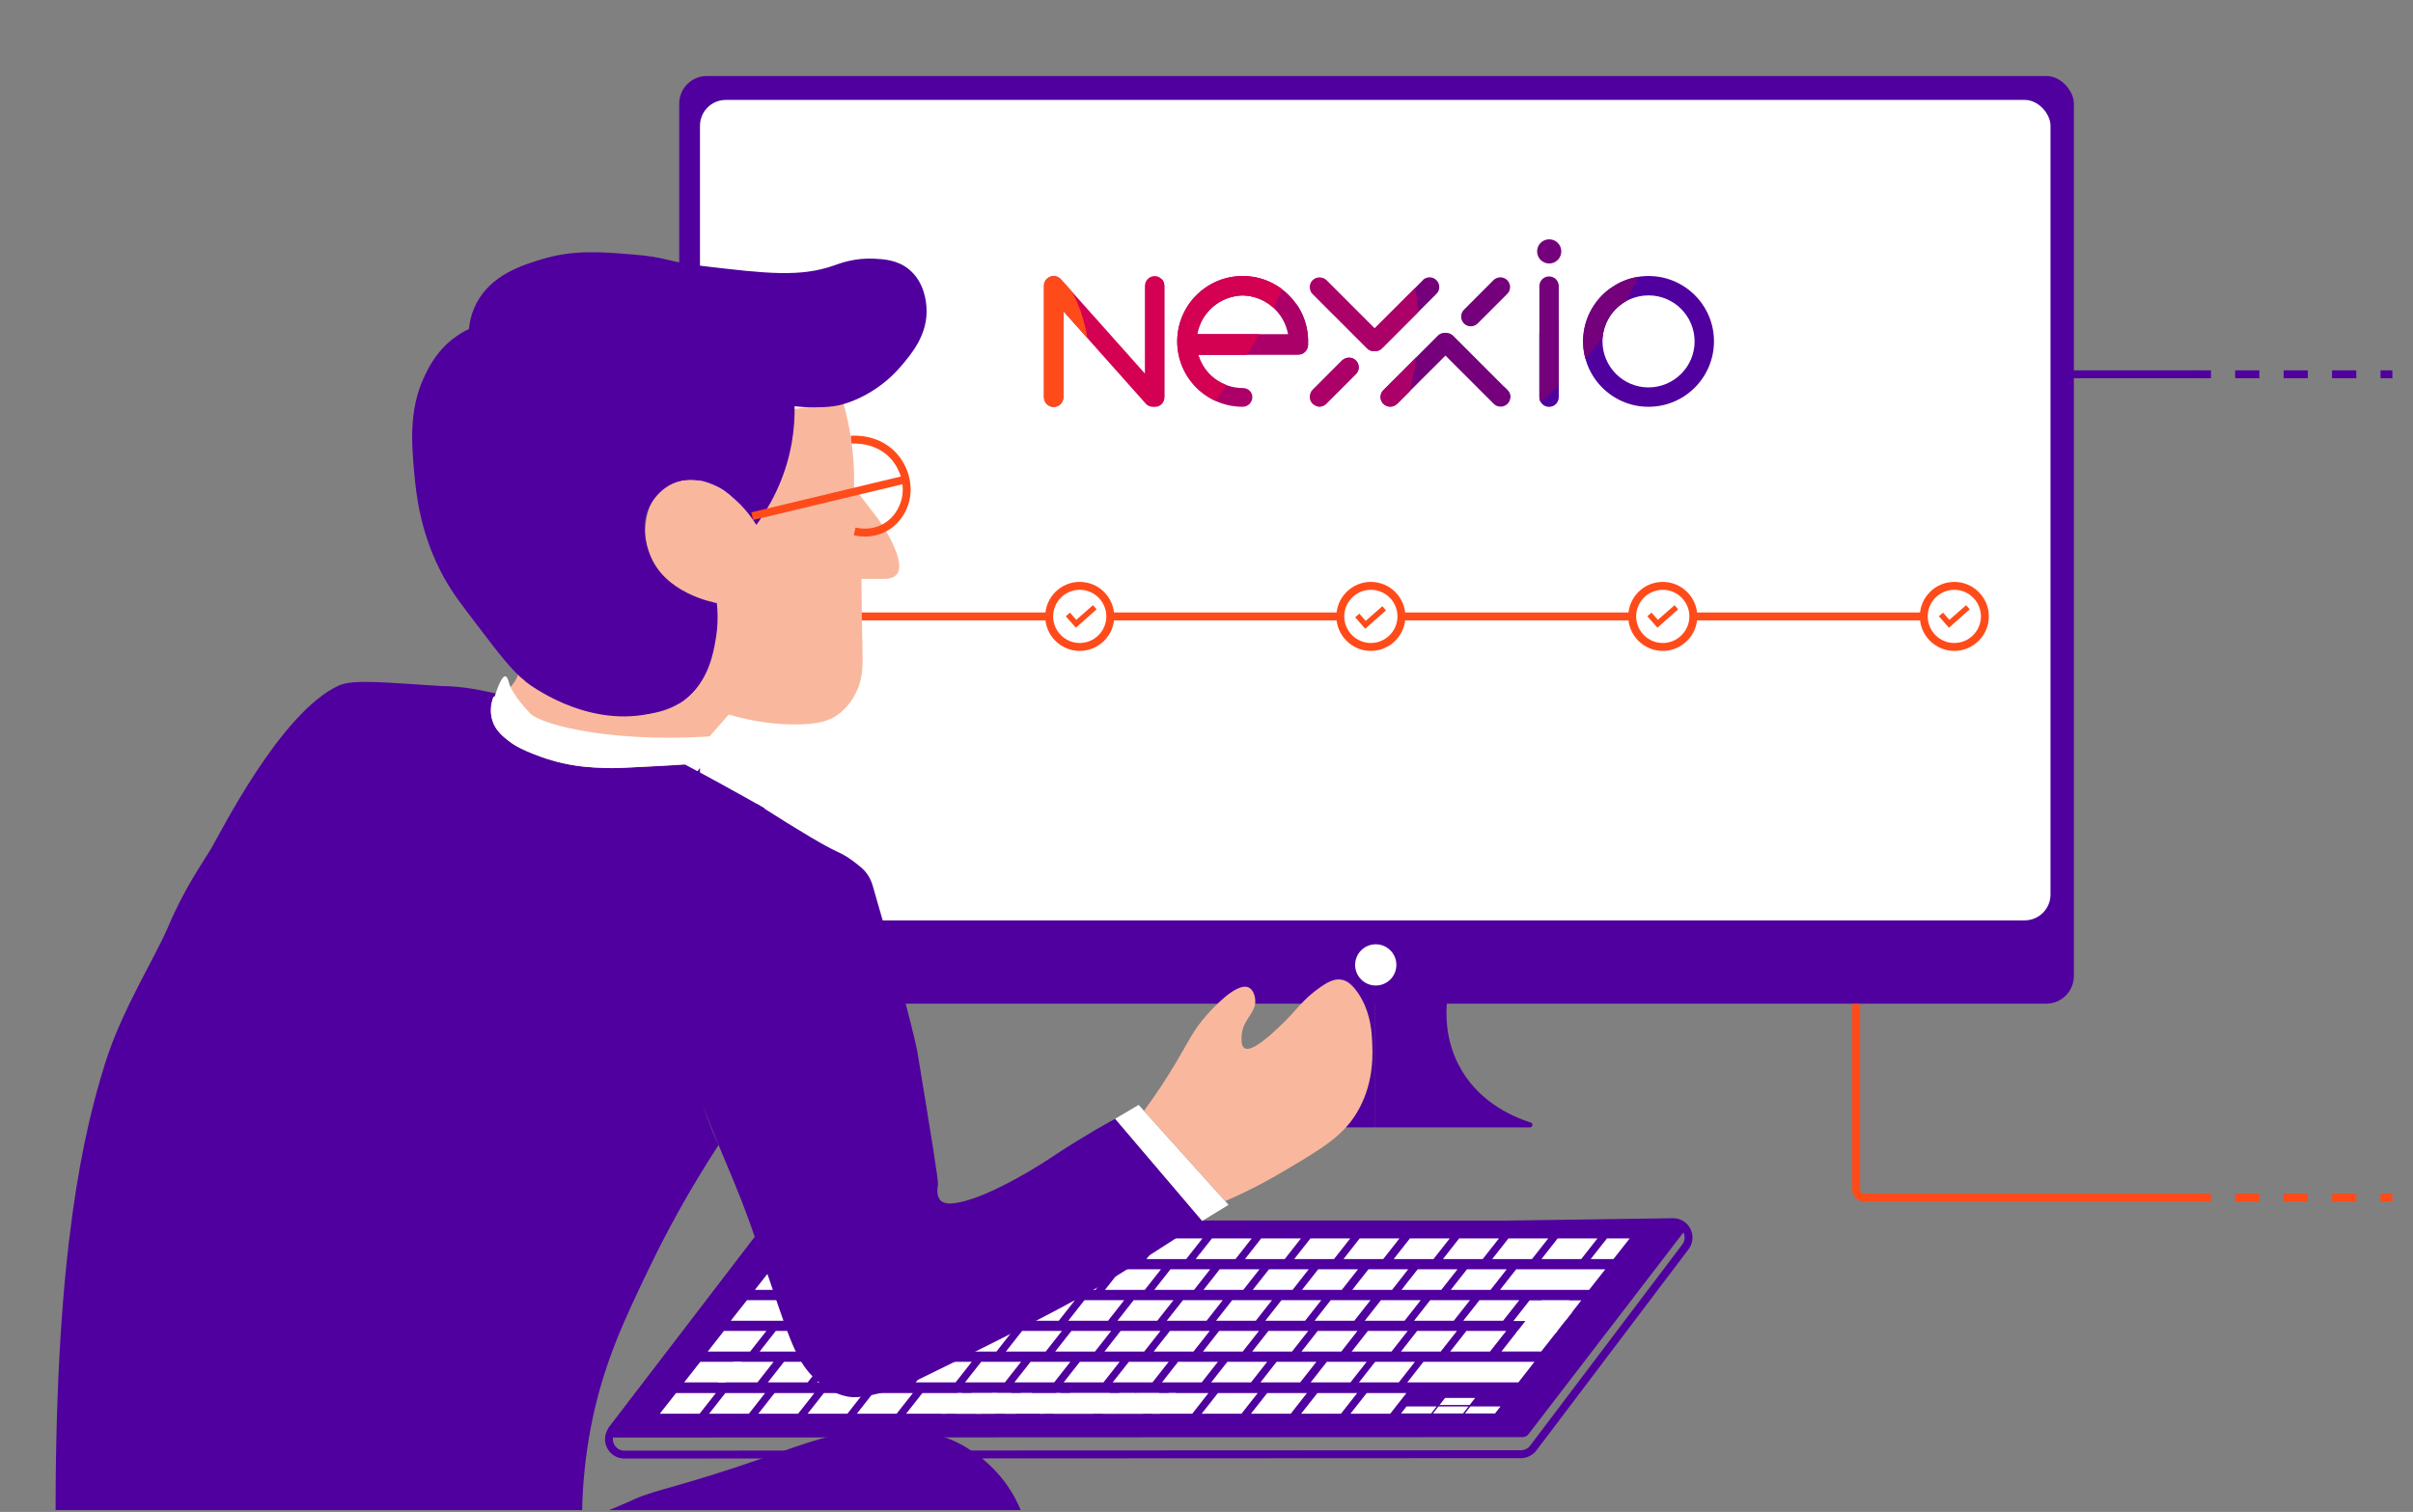 <?xml version="1.0" encoding="UTF-8"?>
<svg id="Calque_1" data-name="Calque 1" xmlns="http://www.w3.org/2000/svg" xmlns:xlink="http://www.w3.org/1999/xlink" viewBox="0 0 351 220">
  <rect x="0" y="0" width="351" height="220" fill="#808080" stroke="none"/>
  <defs>
    <style>
      .cls-1 {
        fill: none;
      }

      .cls-2 {
        clip-path: url(#clippath);
      }

      .cls-3 {
        fill: #f9b89d;
      }

      .cls-4 {
        fill: #ff4b1a;
      }

      .cls-5 {
        fill: #fff;
      }

      .cls-6 {
        fill: #74007b;
      }

      .cls-7 {
        fill: #ac0069;
      }

      .cls-8 {
        fill: #d40052;
      }

      .cls-9 {
        fill: #50009e;
      }
    </style>
    <clipPath id="clippath">
      <path class="cls-1" d="m195.23,52.44l-4.3,4.31c-.55.56-.55,1.44,0,2,.55.55,1.44.55,1.99,0l4.31-4.31c.55-.55.55-1.44,0-1.99h0c-.27-.27-.62-.41-1-.41s-.74.15-1.01.41m15.11-4.02h-.09s0,0,0,0c-.4-.02-.8.11-1.08.4l-7.93,7.94c-.55.55-.55,1.44,0,1.99.26.27.62.41,1,.41s.73-.15,1-.41l7.03-7.02,7.02,7.02c.27.27.63.41,1.01.41s.73-.15,1-.41c.55-.55.55-1.44,0-1.99l-7.93-7.94c-.26-.25-.62-.4-.98-.4h-.02m-3.38-7.66h0s-7.03,7.02-7.03,7.02l-7.02-7.02c-.27-.26-.62-.41-1-.41s-.73.15-1,.41c-.55.55-.55,1.44,0,1.99l7.93,7.93c.29.3.68.43,1.08.41.4.02.8-.12,1.08-.41l7.93-7.93c.55-.55.55-1.44,0-1.99h0c-.26-.27-.62-.42-1-.42s-.73.15-1,.41m10.3,0l-4.3,4.31c-.55.55-.55,1.44,0,2,.55.55,1.44.55,1.99,0l4.31-4.31c.55-.55.55-1.44,0-1.99h0c-.27-.27-.63-.42-1-.42s-.74.15-1.01.41m6.68.87v16.16c0,.78.63,1.41,1.41,1.41s1.41-.63,1.41-1.41v-16.16c0-.79-.63-1.41-1.41-1.41s-1.41.62-1.41,1.41m-43.17,1.36c3.26.07,6.02,2.42,6.61,5.63h-13.21c.59-3.21,3.35-5.56,6.61-5.63m-9.52,6.68c0,5.25,4.26,9.52,9.52,9.52.78,0,1.41-.63,1.41-1.41,0-.73-.61-1.32-1.35-1.32h-.06c-2.99,0-5.62-1.97-6.45-4.83h14.56c.8-.05,1.41-.71,1.41-1.51,0-.06,0-.17-.01-.22,0-.06.01-.17.01-.23,0-5.25-4.26-9.51-9.52-9.51-5.25,0-9.51,4.26-9.52,9.51m61.86,0c0-3.7,3-6.69,6.7-6.69,3.7,0,6.69,3,6.7,6.69,0,3.7-3,6.69-6.7,6.7-3.7,0-6.69-3-6.7-6.7m-2.82,0c0,5.25,4.26,9.52,9.52,9.52,5.26,0,9.51-4.27,9.52-9.52,0-5.25-4.26-9.51-9.52-9.51-5.25,0-9.51,4.26-9.52,9.51m-63.74-8.11h0s0,12.79,0,12.79l-12.22-13.71-.03-.03s-.08-.07-.11-.1c-.03-.03-.07-.06-.1-.08-.04-.03-.08-.05-.12-.08-.04-.02-.08-.04-.11-.06-.04-.02-.09-.03-.13-.04-.04-.02-.08-.03-.13-.04-.05-.01-.09-.01-.12-.02-.05,0-.1,0-.16-.01h-.04s-.06,0-.09,0c-.05,0-.1,0-.15.02-.04,0-.09.02-.13.02-.04.01-.09.03-.13.04-.05.02-.09.04-.13.06-.04.02-.08.04-.12.07-.04.03-.08.06-.12.09-.02.02-.05.03-.07.05l-.03.03s-.07.08-.1.11c-.03.03-.06.06-.08.1-.03.04-.05.08-.07.12-.03.04-.04.08-.07.11-.02.04-.03.09-.05.13-.01.05-.03.09-.04.13,0,.05,0,.09-.01.12l-.02.16v.04s0,16.21,0,16.21c0,.79.63,1.41,1.41,1.42.78,0,1.41-.63,1.41-1.41h0s0-12.53,0-12.53l11.99,13.47c.27.3.65.46,1.05.46h.13s.11,0,.11,0c.78,0,1.41-.63,1.41-1.41v-16.21c0-.78-.64-1.41-1.41-1.41-.78,0-1.41.63-1.41,1.41m57.04-5c0,.97.79,1.76,1.76,1.76.97,0,1.76-.79,1.76-1.76,0-.97-.79-1.76-1.76-1.76s-1.76.79-1.76,1.76"/>
    </clipPath>
  </defs>
  <g id="Ordinateur">
    <rect class="cls-9" x="98.8" y="11.06" width="202.87" height="134.98" rx="4.02" ry="4.02"/>
    <rect class="cls-5" x="101.82" y="14.54" width="196.45" height="119.38" rx="3.76" ry="3.76"/>
    <g id="pied">
      <path class="cls-9" d="m200.06,145.68h-10.43c.18,1.8.27,5.41-1.64,9.18-2.82,5.55-8.13,7.81-11.2,8.68-.29.08-.22.5.07.5h23.19v-18.37Z"/>
      <path class="cls-9" d="m200.06,145.68h10.43c-.18,1.8-.27,5.41,1.64,9.18,2.62,5.17,7.42,7.48,10.54,8.48.39.12.29.7-.11.7h-22.5v-18.37Z"/>
    </g>
    <circle class="cls-5" cx="200.12" cy="140.4" r="3"/>
    <g id="nexxio">
      <g class="cls-2">
        <path class="cls-9" d="m229.34,76.09c2.31,0,26.07-16.77,28.39-22.97,2.32-6.2-6.2-21.7-7.75-20.92-1.55.78-33.05,20.65-33.05,20.65l12.4,23.24Z"/>
        <path class="cls-6" d="m241.96,27.87c-.52,1.65-1.91,23.03-27.49,37.05-25.57,14.02-26-20.5-26-20.5l25.45-24.43,28.04,7.87Z"/>
        <path class="cls-7" d="m194.65,21.96c.77,1.55,21.17,16.71,6.2,45.71-13.38,25.92-32.93,3.49-32.93,3.49l1.16-35.25,25.57-13.95Z"/>
        <path class="cls-8" d="m172.7,7.41c-1.73.06-22.56-.99-22.56-.99l-20.23,27.7-5.09,35.54s33.31,14.59,51.34-10.37c20.1-27.85,9.1-28.73,9.1-28.73l-12.56-23.15Z"/>
        <path class="cls-4" d="m98.19,40.7c1.54,1.29,25.56,25.47,27.52,25.01,1.97-.47,32.55-6.28,32.55-6.28,0,0,3.89-24.64-15.45-23.1-2.01.15-44.62,4.38-44.62,4.38"/>
      </g>
    </g>
  </g>
  <path class="cls-9" d="m90.82,212.23c-1.08,0-2.04-.6-2.52-1.57-.48-.97-.37-2.1.29-2.96l21.04-27.47c.53-.69,1.36-1.1,2.23-1.1h0l131.51-1.87c1.09,0,2.05.6,2.53,1.57.48.97.37,2.1-.29,2.96l-22.14,29.28c-.53.69-1.37,1.1-2.23,1.1l-130.42.06h0Zm21.05-31.95c-.52,0-1.02.24-1.33.65l-21.04,27.47c-.39.51-.46,1.17-.17,1.75.29.58.84.93,1.49.93h0l130.42-.06c.51,0,1.01-.24,1.32-.65l22.14-29.28c.4-.52.46-1.17.17-1.75-.29-.58-.84-.93-1.49-.93l-131.51,1.87h0Z"/>
  <path class="cls-9" d="m221.53,209.11l-132.09.06c-.82,0-1.29-.94-.79-1.59l22.69-29.63c.19-.24.48-.39.79-.39l132.04.06c.82,0,1.29.94.79,1.59l-22.64,29.5c-.19.24-.48.39-.79.39Z"/>
  <g>
    <polygon class="cls-5" points="129.56 183.2 113.35 183.2 115.71 180.2 131.92 180.2 129.56 183.2"/>
    <polygon class="cls-5" points="116.36 187.69 109.8 187.69 112.16 184.69 118.72 184.69 116.36 187.69"/>
    <polygon class="cls-5" points="118.18 192.18 106.3 192.18 108.66 189.18 120.54 189.18 118.18 192.18"/>
    <polygon class="cls-5" points="109.12 196.66 102.95 196.66 105.3 193.66 111.48 193.66 109.12 196.66"/>
    <polygon class="cls-5" points="105.49 201.15 99.51 201.15 101.87 198.15 107.85 198.15 105.49 201.15"/>
    <polygon class="cls-5" points="123.53 187.69 117.74 187.69 120.1 184.69 125.88 184.69 123.53 187.69"/>
    <polygon class="cls-5" points="125.35 192.18 119.56 192.18 121.92 189.18 127.71 189.18 125.35 192.18"/>
    <polygon class="cls-5" points="116.28 196.66 110.5 196.66 112.85 193.66 118.64 193.66 116.28 196.66"/>
    <polygon class="cls-5" points="110.18 201.15 104.39 201.15 106.75 198.15 112.53 198.15 110.18 201.15"/>
    <polygon class="cls-5" points="136.72 183.2 130.94 183.2 133.29 180.2 139.08 180.2 136.72 183.2"/>
    <polygon class="cls-5" points="130.69 187.69 124.9 187.69 127.26 184.69 133.05 184.69 130.69 187.69"/>
    <polygon class="cls-5" points="132.51 192.18 126.73 192.18 129.08 189.18 134.87 189.18 132.51 192.18"/>
    <polygon class="cls-5" points="123.45 196.66 117.66 196.66 120.02 193.66 125.81 193.66 123.45 196.66"/>
    <polygon class="cls-5" points="117.48 201.15 111.69 201.15 114.05 198.15 119.84 198.15 117.48 201.15"/>
    <polygon class="cls-5" points="143.89 183.2 138.1 183.2 140.46 180.2 146.25 180.2 143.89 183.2"/>
    <polygon class="cls-5" points="137.86 187.69 132.07 187.69 134.43 184.69 140.22 184.69 137.86 187.69"/>
    <polygon class="cls-5" points="139.68 192.18 133.89 192.18 136.25 189.18 142.04 189.18 139.68 192.18"/>
    <polygon class="cls-5" points="130.62 196.66 124.83 196.66 127.19 193.66 132.97 193.66 130.62 196.66"/>
    <polygon class="cls-5" points="124.65 201.15 118.86 201.15 121.22 198.15 127.01 198.15 124.65 201.15"/>
    <polygon class="cls-5" points="151.06 183.2 145.27 183.2 147.63 180.2 153.41 180.2 151.06 183.2"/>
    <polygon class="cls-5" points="145.02 187.69 139.24 187.69 141.59 184.69 147.38 184.69 145.02 187.69"/>
    <polygon class="cls-5" points="146.85 192.18 141.06 192.18 143.42 189.18 149.2 189.18 146.85 192.18"/>
    <polygon class="cls-5" points="137.78 196.66 131.99 196.66 134.35 193.66 140.14 193.66 137.78 196.66"/>
    <polygon class="cls-5" points="131.82 201.15 126.03 201.15 128.39 198.15 134.18 198.15 131.82 201.15"/>
    <polygon class="cls-5" points="158.22 183.2 152.43 183.2 154.79 180.2 160.58 180.2 158.22 183.2"/>
    <polygon class="cls-5" points="152.19 187.69 146.4 187.69 148.76 184.69 154.55 184.69 152.19 187.69"/>
    <polygon class="cls-5" points="154.01 192.18 148.22 192.18 150.58 189.18 156.37 189.18 154.01 192.18"/>
    <polygon class="cls-5" points="144.95 196.66 139.16 196.66 141.52 193.66 147.3 193.66 144.95 196.66"/>
    <polygon class="cls-5" points="139 201.15 133.2 201.15 135.56 198.15 141.36 198.15 139 201.15"/>
    <polygon class="cls-5" points="165.39 183.2 159.6 183.2 161.96 180.2 167.74 180.2 165.39 183.2"/>
    <polygon class="cls-5" points="159.35 187.69 153.57 187.69 155.92 184.69 161.71 184.69 159.35 187.69"/>
    <polygon class="cls-5" points="161.18 192.18 155.39 192.18 157.75 189.18 163.53 189.18 161.18 192.18"/>
    <polygon class="cls-5" points="152.11 196.66 146.32 196.66 148.68 193.66 154.47 193.66 152.11 196.66"/>
    <polygon class="cls-5" points="146.17 201.15 140.37 201.15 142.73 198.15 148.53 198.15 146.17 201.15"/>
    <polygon class="cls-5" points="172.55 183.2 166.76 183.2 169.12 180.2 174.91 180.2 172.55 183.2"/>
    <polygon class="cls-5" points="166.52 187.69 160.73 187.69 163.09 184.69 168.88 184.69 166.52 187.69"/>
    <polygon class="cls-5" points="168.34 192.18 162.55 192.18 164.91 189.18 170.7 189.18 168.34 192.18"/>
    <polygon class="cls-5" points="159.28 196.66 153.49 196.66 155.85 193.66 161.64 193.66 159.28 196.66"/>
    <polygon class="cls-5" points="153.34 201.15 147.55 201.15 149.91 198.15 155.7 198.15 153.34 201.15"/>
    <polygon class="cls-5" points="179.72 183.2 173.93 183.2 176.29 180.2 182.08 180.2 179.72 183.2"/>
    <polygon class="cls-5" points="173.69 187.69 167.9 187.69 170.26 184.69 176.04 184.69 173.69 187.69"/>
    <polygon class="cls-5" points="175.51 192.18 169.72 192.18 172.08 189.18 177.87 189.18 175.51 192.18"/>
    <polygon class="cls-5" points="166.44 196.66 160.66 196.66 163.01 193.66 168.8 193.66 166.44 196.66"/>
    <polygon class="cls-5" points="160.51 201.15 154.72 201.15 157.08 198.15 162.87 198.15 160.51 201.15"/>
    <polygon class="cls-5" points="186.88 183.2 181.1 183.2 183.45 180.2 189.24 180.2 186.88 183.2"/>
    <polygon class="cls-5" points="180.85 187.69 175.06 187.69 177.42 184.69 183.21 184.69 180.85 187.69"/>
    <polygon class="cls-5" points="182.67 192.18 176.89 192.18 179.24 189.18 185.03 189.18 182.67 192.18"/>
    <polygon class="cls-5" points="173.61 196.66 167.82 196.66 170.18 193.66 175.97 193.66 173.61 196.66"/>
    <polygon class="cls-5" points="167.64 201.15 161.85 201.15 164.21 198.15 170 198.15 167.64 201.15"/>
    <polygon class="cls-5" points="194.05 183.2 188.26 183.2 190.62 180.2 196.41 180.2 194.05 183.2"/>
    <polygon class="cls-5" points="188.02 187.69 182.23 187.69 184.59 184.69 190.37 184.69 188.02 187.69"/>
    <polygon class="cls-5" points="189.84 192.18 184.05 192.18 186.41 189.18 192.2 189.18 189.84 192.18"/>
    <polygon class="cls-5" points="180.77 196.66 174.99 196.66 177.34 193.66 183.13 193.66 180.77 196.66"/>
    <polygon class="cls-5" points="174.8 201.15 169.02 201.15 171.37 198.15 177.16 198.15 174.8 201.15"/>
    <polygon class="cls-5" points="208.52 183.2 202.73 183.2 205.09 180.2 210.88 180.2 208.52 183.2"/>
    <polygon class="cls-5" points="202.49 187.69 196.7 187.69 199.06 184.69 204.84 184.69 202.49 187.69"/>
    <polygon class="cls-5" points="204.31 192.18 198.52 192.18 200.88 189.18 206.67 189.18 204.31 192.18"/>
    <polygon class="cls-5" points="187.94 196.66 182.15 196.66 184.51 193.66 190.3 193.66 187.94 196.66"/>
    <polygon class="cls-5" points="181.97 201.15 176.18 201.15 178.54 198.15 184.33 198.15 181.97 201.15"/>
    <polygon class="cls-5" points="215.68 183.2 209.9 183.2 212.25 180.2 218.04 180.2 215.68 183.2"/>
    <polygon class="cls-5" points="209.65 187.69 203.86 187.69 206.22 184.69 212.01 184.69 209.65 187.69"/>
    <polygon class="cls-5" points="211.47 192.18 205.69 192.18 208.04 189.18 213.83 189.18 211.47 192.18"/>
    <polygon class="cls-5" points="202.41 196.66 196.62 196.66 198.98 193.66 204.77 193.66 202.41 196.66"/>
    <polygon class="cls-5" points="196.44 201.15 190.65 201.15 193.01 198.15 198.8 198.15 196.44 201.15"/>
    <polygon class="cls-5" points="201.21 183.2 195.43 183.2 197.78 180.2 203.57 180.2 201.21 183.2"/>
    <polygon class="cls-5" points="195.18 187.69 189.39 187.69 191.75 184.69 197.54 184.69 195.18 187.69"/>
    <polygon class="cls-5" points="197 192.18 191.22 192.18 193.57 189.18 199.36 189.18 197 192.18"/>
    <polygon class="cls-5" points="195.11 196.66 189.32 196.66 191.68 193.66 197.46 193.66 195.11 196.66"/>
    <polygon class="cls-5" points="189.13 201.15 183.35 201.15 185.7 198.15 191.49 198.15 189.13 201.15"/>
    <polygon class="cls-5" points="222.85 183.2 217.06 183.2 219.42 180.2 225.21 180.2 222.85 183.2"/>
    <polygon class="cls-5" points="216.82 187.69 211.03 187.69 213.39 184.69 219.17 184.69 216.82 187.69"/>
    <polygon class="cls-5" points="218.64 192.18 212.85 192.18 215.21 189.18 221 189.18 218.64 192.18"/>
    <polygon class="cls-5" points="209.57 196.66 203.79 196.66 206.14 193.66 211.93 193.66 209.57 196.66"/>
    <polygon class="cls-5" points="203.47 201.15 197.68 201.15 200.04 198.15 205.82 198.15 203.47 201.15"/>
    <polygon class="cls-5" points="230.01 183.2 224.23 183.2 226.58 180.2 232.37 180.2 230.01 183.2"/>
    <polygon class="cls-5" points="216.74 196.66 210.95 196.66 213.31 193.66 219.1 193.66 216.74 196.66"/>
    <polygon class="cls-5" points="234.7 183.2 231.39 183.2 233.75 180.2 237.06 180.2 234.7 183.2"/>
    <polygon class="cls-5" points="231.15 187.69 218.19 187.69 220.55 184.69 233.51 184.69 231.15 187.69"/>
    <polygon class="cls-5" points="220.86 201.15 204.71 201.15 207.06 198.15 223.21 198.15 220.86 201.15"/>
    <polygon class="cls-5" points="101.77 205.7 95.98 205.7 98.34 202.7 104.13 202.7 101.77 205.7"/>
    <polygon class="cls-5" points="108.94 205.7 103.15 205.7 105.51 202.7 111.29 202.7 108.94 205.7"/>
    <polygon class="cls-5" points="116.1 205.7 110.31 205.7 112.67 202.7 118.46 202.7 116.1 205.7"/>
    <polygon class="cls-5" points="123.27 205.7 117.48 205.7 119.84 202.7 125.62 202.7 123.27 205.7"/>
    <polygon class="cls-5" points="130.43 205.7 124.64 205.7 127 202.7 132.79 202.7 130.43 205.7"/>
    <polygon class="cls-5" points="137.6 205.7 131.81 205.7 134.17 202.7 139.96 202.7 137.6 205.7"/>
    <polygon class="cls-5" points="144.76 205.7 138.98 205.7 141.33 202.7 147.12 202.7 144.76 205.7"/>
    <polygon class="cls-5" points="142.7 205.7 136.91 205.7 139.27 202.7 145.05 202.7 142.7 205.7"/>
    <polygon class="cls-5" points="147.79 205.7 142.01 205.7 144.36 202.7 150.15 202.7 147.79 205.7"/>
    <polygon class="cls-5" points="151.93 205.7 146.14 205.7 148.5 202.7 154.29 202.7 151.93 205.7"/>
    <polygon class="cls-5" points="157.03 205.7 151.24 205.7 153.6 202.7 159.38 202.7 157.03 205.7"/>
    <polygon class="cls-5" points="162.81 205.7 157.03 205.7 159.38 202.7 165.17 202.7 162.81 205.7"/>
    <polygon class="cls-5" points="159.09 205.7 153.31 205.7 155.66 202.7 161.45 202.7 159.09 205.7"/>
    <polygon class="cls-5" points="168.74 205.7 162.95 205.7 165.31 202.7 171.1 202.7 168.74 205.7"/>
    <polygon class="cls-5" points="166.26 205.7 160.47 205.7 162.83 202.7 168.62 202.7 166.26 205.7"/>
    <polygon class="cls-5" points="173.43 205.7 167.64 205.7 170 202.7 175.78 202.7 173.43 205.7"/>
    <polygon class="cls-5" points="180.59 205.7 174.8 205.7 177.16 202.7 182.95 202.7 180.59 205.7"/>
    <polygon class="cls-5" points="195.06 205.7 189.27 205.7 191.63 202.7 197.42 202.7 195.06 205.7"/>
    <polygon class="cls-5" points="187.76 205.7 181.97 205.7 184.33 202.7 190.11 202.7 187.76 205.7"/>
    <polygon class="cls-5" points="202.23 205.7 196.44 205.7 198.8 202.7 204.58 202.7 202.23 205.7"/>
    <polygon class="cls-5" points="212.82 205.67 208.44 205.67 209.24 204.65 213.61 204.65 212.82 205.67"/>
    <polygon class="cls-5" points="213.78 204.43 209.41 204.43 210.2 203.41 214.58 203.41 213.78 204.43"/>
    <polygon class="cls-5" points="217.47 205.67 213.09 205.67 213.89 204.65 218.26 204.65 217.47 205.67"/>
    <polygon class="cls-5" points="208.17 205.67 203.79 205.67 204.59 204.65 208.97 204.65 208.17 205.67"/>
    <polygon class="cls-5" points="224.19 196.65 218.41 196.65 220.76 193.65 226.55 193.65 224.19 196.65"/>
    <polygon class="cls-5" points="227.66 192.22 221.88 192.22 224.23 189.21 230.02 189.21 227.66 192.22"/>
    <polygon class="cls-5" points="225.93 192.22 220.14 192.22 222.5 189.21 228.29 189.21 225.93 192.22"/>
    <polygon class="cls-5" points="226.31 193.95 220.53 193.95 222.88 190.95 228.67 190.95 226.31 193.95"/>
  </g>
  <path class="cls-4" d="m319.99,174.83h-48.91c-.91,0-1.65-.8-1.65-1.78v-26.97h1.15v26.97c0,.34.23.63.5.63h48.91v1.15Z"/>
  <path class="cls-9" d="m320.03,55.04h-19.96c-.62,0-1.01-.7-1.01-1.78v-26.97h1.15v26.97c0,.29.04.5.08.63h19.74v1.15Z"/>
  <g id="Frise">
    <rect class="cls-4" x="119.1" y="89.12" width="160.74" height="1.15"/>
    <g>
      <path class="cls-5" d="m114.65,85.25c-2.45,0-4.44,1.99-4.44,4.44s1.99,4.44,4.44,4.44,4.44-1.99,4.44-4.44-1.99-4.44-4.44-4.44"/>
      <path class="cls-4" d="m114.65,94.71c-2.77,0-5.02-2.25-5.02-5.02s2.25-5.02,5.02-5.02,5.02,2.25,5.02,5.02-2.25,5.02-5.02,5.02Zm0-8.89c-2.13,0-3.87,1.74-3.87,3.87s1.74,3.87,3.87,3.87,3.87-1.74,3.87-3.87-1.74-3.87-3.87-3.87Z"/>
    </g>
    <g>
      <path class="cls-5" d="m157.06,85.25c-2.45,0-4.44,1.99-4.44,4.44s1.99,4.44,4.44,4.44,4.44-1.99,4.44-4.44-1.99-4.44-4.44-4.44"/>
      <path class="cls-4" d="m157.06,94.71c-2.77,0-5.02-2.25-5.02-5.02s2.25-5.02,5.02-5.02,5.02,2.25,5.02,5.02-2.25,5.02-5.02,5.02Zm0-8.89c-2.13,0-3.87,1.74-3.87,3.87s1.74,3.87,3.87,3.87,3.87-1.74,3.87-3.87-1.74-3.87-3.87-3.87Z"/>
    </g>
    <polygon class="cls-4" points="159.52 88.66 158.98 88.06 156.56 90.19 155.64 89.14 155.03 89.67 156.5 91.34 157.1 90.8 157.1 90.8 159.52 88.66"/>
    <polygon class="cls-4" points="116.96 88.66 116.43 88.06 114.01 90.19 113.08 89.14 112.48 89.67 113.94 91.34 114.55 90.8 114.55 90.8 116.96 88.66"/>
    <g>
      <path class="cls-5" d="m199.41,85.25c-2.45,0-4.44,1.99-4.44,4.44s1.99,4.44,4.44,4.44,4.44-1.99,4.44-4.44-1.99-4.44-4.44-4.44"/>
      <path class="cls-4" d="m199.41,94.71c-2.77,0-5.02-2.25-5.02-5.02s2.25-5.02,5.02-5.02,5.02,2.25,5.02,5.02-2.25,5.02-5.02,5.02Zm0-8.89c-2.13,0-3.87,1.74-3.87,3.87s1.74,3.87,3.87,3.87,3.87-1.74,3.87-3.87-1.74-3.87-3.87-3.87Z"/>
    </g>
    <polygon class="cls-4" points="201.61 88.81 201.08 88.21 198.66 90.34 197.73 89.29 197.13 89.82 198.59 91.49 199.2 90.95 199.19 90.95 201.61 88.81"/>
    <g>
      <path class="cls-5" d="m241.87,85.25c-2.45,0-4.44,1.99-4.44,4.44s1.99,4.44,4.44,4.44,4.44-1.99,4.44-4.44-1.99-4.44-4.44-4.44"/>
      <path class="cls-4" d="m241.87,94.71c-2.77,0-5.02-2.25-5.02-5.02s2.25-5.02,5.02-5.02,5.02,2.25,5.02,5.02-2.25,5.02-5.02,5.02Zm0-8.89c-2.13,0-3.87,1.74-3.87,3.87s1.74,3.87,3.87,3.87,3.87-1.74,3.87-3.87-1.74-3.87-3.87-3.87Z"/>
    </g>
    <polygon class="cls-4" points="244.11 88.66 243.58 88.06 241.16 90.19 240.23 89.14 239.63 89.67 241.09 91.34 241.7 90.8 241.69 90.8 244.11 88.66"/>
    <g>
      <path class="cls-5" d="m284.28,85.25c-2.45,0-4.44,1.99-4.44,4.44s1.99,4.44,4.44,4.44,4.44-1.99,4.44-4.44-1.99-4.44-4.44-4.44"/>
      <path class="cls-4" d="m284.28,94.71c-2.77,0-5.02-2.25-5.02-5.02s2.25-5.02,5.02-5.02,5.02,2.25,5.02,5.02-2.25,5.02-5.02,5.02Zm0-8.89c-2.13,0-3.87,1.74-3.87,3.87s1.74,3.87,3.87,3.87,3.87-1.74,3.87-3.87-1.74-3.87-3.87-3.87Z"/>
    </g>
    <polygon class="cls-4" points="286.52 88.66 285.99 88.06 283.57 90.19 282.64 89.14 282.03 89.67 283.5 91.34 284.11 90.8 284.1 90.8 286.52 88.66"/>
  </g>
  <g id="Client">
    <path class="cls-9" d="m148.47,219.72c-.45-1.09-1.07-2.33-1.97-3.61-2.55-3.63-5.79-5.48-7.18-6.18-.95-.48-4.99-2.41-12.79-1.83-5.55.41-9.06,1.8-14.93,3.85-12.72,4.44-16.08,4.74-19.24,6.16-.4.18-1.76.8-3.74,1.62h59.85Z"/>
    <path class="cls-9" d="m84.68,219.72c.07-3.45.4-7.59,1.3-12.22,1.76-9.03,4.85-15.53,8.64-23.37,2.23-4.62,5.45-10.69,9.9-17.52-3.87-8.61-5.05-16.06-5.44-20.83-.61-7.38-1.17-14.19,3.04-20.48,2.84-4.24,6.7-6.52,9.12-7.68-1.57-.89-3.9-2.21-6.74-3.76-2.5-1.37-4.44-2.41-4.87-2.63-13.53-7.18-26.05-10-26.05-10-3.95-.89-6.11-1.36-9.27-1.4-8.16-.5-12.92-1.04-15.03-.08-8.52,3.9-17.31,21.65-18.57,23.73-1.43,2.37-3.94,5.9-6.24,11.35-1.93,4.56-6.76,12.13-9.18,19.89-3.11,9.95-7.2,27.13-7.2,65.01h76.59Z"/>
    <path class="cls-3" d="m106,103.97c4.04,1.2,7.39,1.44,9.65,1.44,3.49,0,4.97-.57,6.05-1.3,1.63-1.09,2.42-2.57,2.74-3.17,1.14-2.18,1.07-4.16,1.01-6.77-.05-2.12-.11-5.4-.14-9.94h3.32c.99,0,1.5-.3,1.78-.62,1.3-1.51-.98-5.39-1.62-6.49-.7-1.19-1.49-2.2-3.02-4.18-.63-.81-1.17-1.48-1.55-1.93.04-1.25.02-2.6-.08-4.02-.24-3.44-.89-6.43-1.62-8.89-1,.31-2.11.6-3.32.85-1.34.27-2.58.44-3.71.54-.11,1.66-.37,3.54-.85,5.57-1.11,4.64-3.02,8.25-4.64,10.75-.71-.92-1.84-2.22-3.48-3.48-1.47-1.12-2.57-1.97-4.25-2.32-.6-.12-3.45-.72-5.8,1.08-2.19,1.69-2.45,4.32-2.55,5.33-.4,4.08,2.16,7.05,2.86,7.81,2.89,3.11,6.63,3.43,7.5,3.48.17,1.49.27,3.88-.46,6.65-.5,1.88-1.36,5.13-4.1,7.35-3.77,3.05-8.77,2.26-11.37,1.86-4.22-.66-7.5-2.65-9.51-3.87-1.39-.84-2.49-1.65-3.25-2.24-.11.48-.46,1.74-1.62,2.78-.82.74-1.69,1.03-2.16,1.16-.27.71-.53,1.73-.31,2.86.75,3.88,6.43,5.63,8.74,6.34,4.67,1.44,8.91,1.22,16,.85,1.42-.07,2.6-.16,3.4-.23l6.37-7.25Z"/>
    <path class="cls-9" d="m76.4,99.12c-2-1.61-3.71-3.85-7.11-8.32-2.35-3.08-3.52-4.62-4.7-6.75-3.46-6.25-4.05-12.11-4.34-15.31-.35-3.86-.8-8.89,1.33-13.63.63-1.39,1.94-4.23,4.94-6.27.67-.46,1.27-.77,1.69-.96.09-.92.34-2.29,1.09-3.74,2.16-4.17,6.71-5.56,9.41-6.39,4.61-1.41,8.43-1.13,13.38-.72,5.22.43,4.6,1.02,10.25,1.69,9.07,1.07,14.09,1.66,19.05-.12.76-.27,2.93-1.11,5.79-.96,1.38.07,3.37.17,5.06,1.57,2.29,1.89,2.49,4.85,2.53,5.55.25,3.88-2.18,6.74-3.74,8.56-3.31,3.88-7.58,5.49-9.77,5.79-1.98.27-4.34.12-4.34.12-.56-.04-1.03-.08-1.34-.12.03,1.59-.07,3.43-.43,5.43-.97,5.42-3.37,9.43-5.13,11.84-1.09-1.76-2.28-2.98-3.19-3.78-.87-.76-1.73-1.52-3.1-2.08-.88-.36-2.76-1.13-4.99-.48-2.39.69-3.63,2.57-3.96,3.12-1.85,3.08-.62,6.54-.34,7.3,2.1,5.88,9.4,7.21,9.84,7.28.14,1.26.22,3.1-.16,5.26-.34,1.96-.99,5.72-3.94,8.32-1.99,1.76-4.18,2.23-5.8,2.56-9.47,1.92-17.61-4.45-17.98-4.74Z"/>
    <path class="cls-9" d="m110.08,116.96c6.68,4.26,10.07,6.22,11.61,6.92,1.32.6,1.94,1.04,3.12,1.97.59.46.97.83,1.32,1.31.53.75.74,1.44.82,1.73,5.78,19.86,6.51,24.26,6.51,24.26,2.05,12.46,3.07,18.69,2.98,19.25-.05.29-.31,1.62.41,2.3.1.09.55.5,1.63.41,5.12-.43,14.37-6.64,14.37-6.64,2.08-1.4,5.25-3.43,9.38-5.68l12.66,14.86c-6.08,4.06-11.32,7.32-15.32,9.73,0,0-6.37,3.84-26.06,13.4-.12.06-2.52,1.21-5.87,2.02-2.45.59-3.46.53-4.04.46-.6-.08-2.52-.4-4.77-2.39-2.81-2.47-3.79-5.44-6.63-13.82-1.71-5.04-2.57-7.59-3.1-9.04-1.82-5.01-2.94-7.42-4.57-11.39-3.89-9.51-5.84-14.26-6.52-18.39-.7-4.2-1.84-11.09,1.38-18.58,2.73-6.33,7.29-10.09,9.82-11.86l.88-.82Z"/>
    <polygon class="cls-5" points="162.21 162.79 165.63 160.77 178.71 175.31 174.87 177.66 162.21 162.79"/>
    <path class="cls-5" d="m71.95,101.36c.46-1.44,1.07-3.01,1.57-2.95.31.04.44.71.64,1.32,0,0,.47,1.44,2.91,4.03,1.71,1.81,12.92,4.6,28.48,3.22l-4.09,5.24-1.84-.99-7.88.44c-2.72.19-4.96.07-6.63-.1-.39-.04-.87-.09-1.51-.19-2.48-.38-4.51-1.05-6.1-1.7-1.5-.62-2.44-1.01-3.56-1.9-.89-.7-1.87-1.5-2.31-2.89-.37-1.18-.19-2.28-.16-2.45.08-.43.2-.78.3-1.04l.15-.04Z"/>
    <g>
      <line class="cls-5" x1="109.43" y1="75.11" x2="131.65" y2="69.78"/>
      <rect class="cls-4" x="109.11" y="71.87" width="22.86" height="1.15" transform="translate(-13.57 30.09) rotate(-13.48)"/>
    </g>
    <path class="cls-4" d="m125.81,78.07c-.71,0-1.29-.11-1.63-.19l.27-1.12c.66.16,2.38.43,4.09-.56,1.04-.6,1.83-1.53,2.34-2.75.85-2.03.43-4.54-1.05-6.41-2.23-2.8-5.81-2.5-5.96-2.49l-.11-1.14c.44-.04,4.4-.31,6.97,2.92,1.74,2.19,2.22,5.16,1.21,7.57-.61,1.46-1.56,2.57-2.82,3.3-1.18.68-2.36.87-3.31.87Z"/>
    <path class="cls-3" d="m178.22,174.77c2-.86,4.81-2.18,8.02-4.07,6.28-3.69,9.42-5.53,11.5-9.45,2.17-4.08,1.95-8.06,1.83-10.16-.09-1.67-.43-4.27-2.05-6.63-.99-1.44-1.77-1.79-2.33-1.9-1.04-.2-1.99.29-3.1,1.06-2.68,1.85-3.34,3.26-5.85,5.64-1.25,1.18-4.13,3.92-5.22,3.25-.45-.28-.44-1.07-.42-1.62.06-2.59,2.23-3.49,1.98-5.5-.02-.18-.16-1.31-.92-1.69-1.82-.91-5.6,3.4-6.21,4.09-1.93,2.2-2.49,3.64-4.44,6.91-1,1.68-2.52,4.1-4.61,6.94l11.83,13.14Z"/>
  </g>
  <g>
    <rect class="cls-9" x="319.89" y="53.89" width="1.72" height="1.15"/>
    <path class="cls-9" d="m342.75,55.04h-3.52v-1.15h3.52v1.15Zm-7.05,0h-3.52v-1.15h3.52v1.15Zm-7.05,0h-3.52v-1.15h3.52v1.15Z"/>
    <rect class="cls-9" x="346.28" y="53.89" width="1.72" height="1.15"/>
  </g>
  <g>
    <rect class="cls-4" x="319.89" y="173.68" width="1.72" height="1.15"/>
    <path class="cls-4" d="m342.75,174.83h-3.52v-1.15h3.52v1.15Zm-7.05,0h-3.52v-1.15h3.52v1.15Zm-7.05,0h-3.52v-1.15h3.52v1.15Z"/>
    <rect class="cls-4" x="346.28" y="173.68" width="1.72" height="1.15"/>
  </g>
</svg>